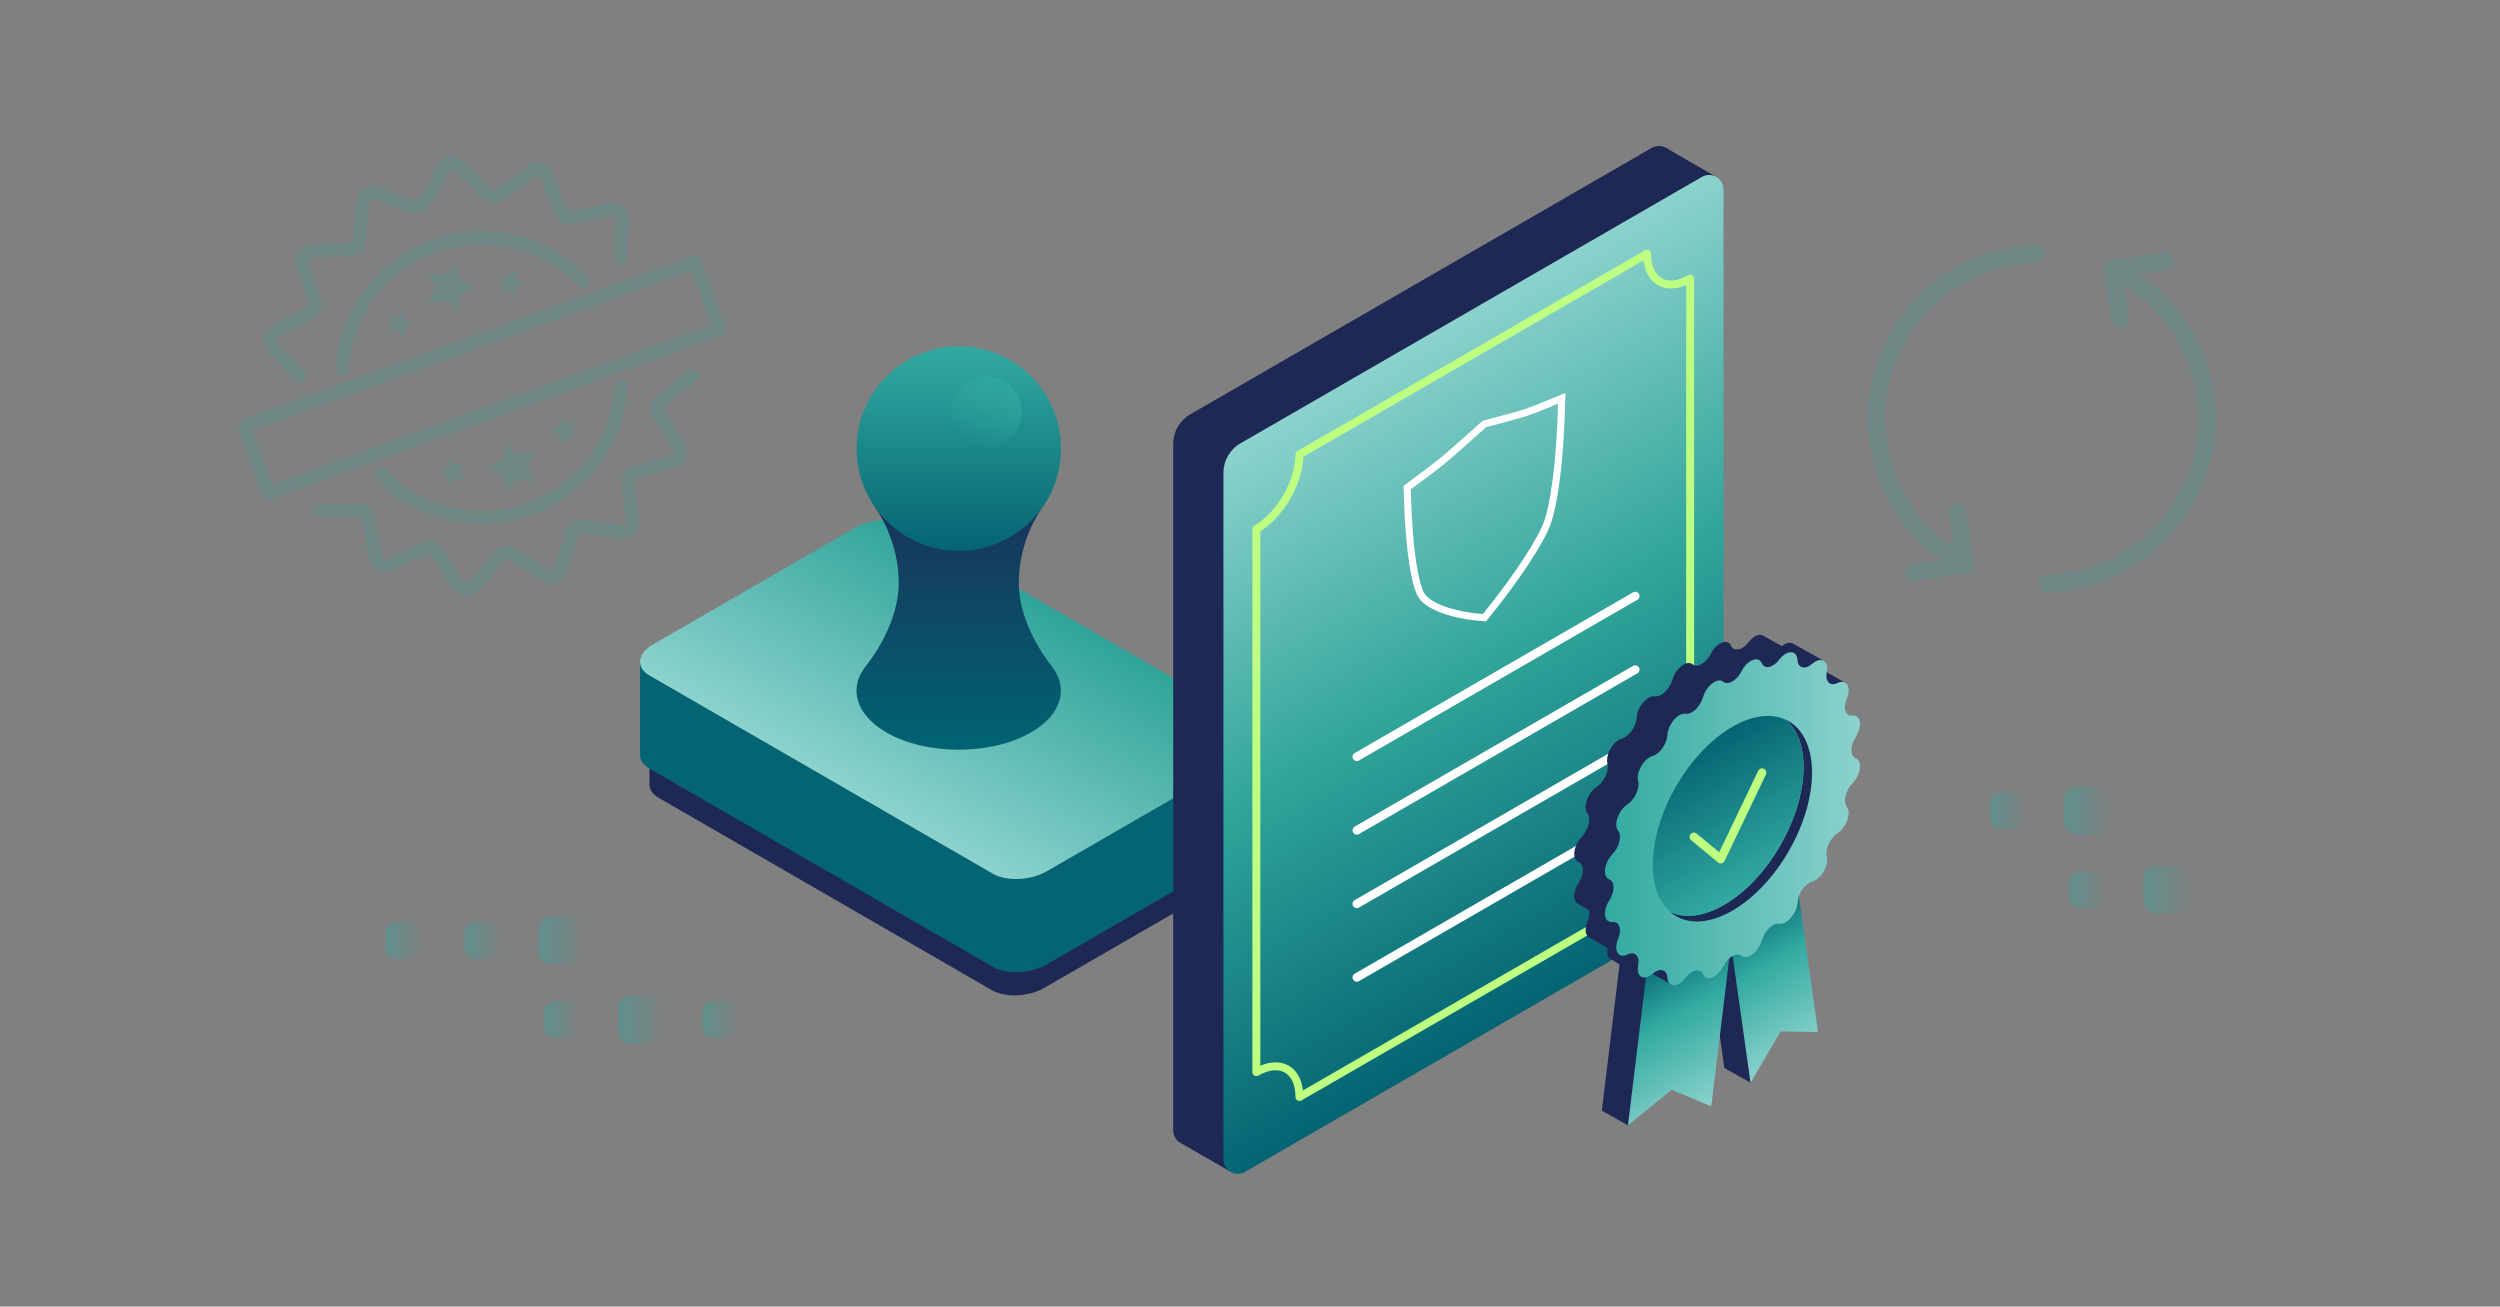 <?xml version="1.0" encoding="UTF-8"?><svg id="a" xmlns="http://www.w3.org/2000/svg" xmlns:xlink="http://www.w3.org/1999/xlink" viewBox="0 0 574 300"><rect x="0" y="0" width="574" height="300" fill="#808080" stroke="none"/><defs><linearGradient id="b" x1="233.24" y1="134.78" x2="203.42" y2="186.44" gradientUnits="userSpaceOnUse"><stop offset="0" stop-color="#30a49a"/><stop offset="1" stop-color="#8cd2cd"/></linearGradient><linearGradient id="c" x1="220.14" y1="172.13" x2="220.14" y2="103" gradientUnits="userSpaceOnUse"><stop offset="0" stop-color="#006473"/><stop offset="1" stop-color="#1e2855"/></linearGradient><linearGradient id="d" x1="220.14" y1="79.53" x2="220.14" y2="126.47" gradientUnits="userSpaceOnUse"><stop offset="0" stop-color="#30a49a"/><stop offset="0" stop-color="#32aaa0"/><stop offset="1" stop-color="#056473"/></linearGradient><linearGradient id="e" x1="222.41" y1="101.58" x2="230.56" y2="87.46" gradientUnits="userSpaceOnUse"><stop offset="0" stop-color="#32aaa0" stop-opacity="0"/><stop offset=".61" stop-color="#32aaa0" stop-opacity=".62"/><stop offset="1" stop-color="#32aaa0"/></linearGradient><linearGradient id="f" x1="-967.6" y1="-3902.65" x2="-967.6" y2="-4048.04" gradientTransform="translate(1176.27 4261.37) rotate(-30) skewX(-30)" gradientUnits="userSpaceOnUse"><stop offset="0" stop-color="#056473"/><stop offset=".5" stop-color="#30a49a"/><stop offset="1" stop-color="#8cd2cd"/></linearGradient><linearGradient id="g" x1="377.34" y1="220.8" x2="395.61" y2="252.44" gradientUnits="userSpaceOnUse"><stop offset="0" stop-color="#056473"/><stop offset=".39" stop-color="#32aaa0"/><stop offset="1" stop-color="#8cd2cd"/></linearGradient><linearGradient id="h" x1="398.27" y1="209.6" x2="416.06" y2="240.42" xlink:href="#g"/><linearGradient id="i" x1="12172.33" y1="187.98" x2="12230.88" y2="187.98" gradientTransform="translate(-11803.84)" gradientUnits="userSpaceOnUse"><stop offset="0" stop-color="#30a49a"/><stop offset="0" stop-color="#32aaa0"/><stop offset="1" stop-color="#8cd2cd"/></linearGradient><linearGradient id="j" x1="405.4" y1="202.25" x2="388.17" y2="172.41" xlink:href="#d"/><linearGradient id="k" x1="-2875.24" y1="3177.95" x2="-2886.17" y2="3177.95" gradientTransform="translate(3009.87 -2962.02)" xlink:href="#e"/><linearGradient id="l" x1="-2912.89" y1="3177.95" x2="-2921.3" y2="3177.95" gradientTransform="translate(3009.87 -2962.02)" xlink:href="#e"/><linearGradient id="m" x1="-2894.69" y1="3177.95" x2="-2903.1" y2="3177.95" gradientTransform="translate(3009.87 -2962.02)" xlink:href="#e"/><linearGradient id="n" x1="-2876.5" y1="3196.11" x2="-2884.91" y2="3196.11" gradientTransform="translate(3009.87 -2962.02)" xlink:href="#e"/><linearGradient id="o" x1="-2857.04" y1="3196.11" x2="-2867.98" y2="3196.11" gradientTransform="translate(3009.87 -2962.02)" xlink:href="#e"/><linearGradient id="p" x1="-2840.11" y1="3196.11" x2="-2848.52" y2="3196.11" gradientTransform="translate(3009.87 -2962.02)" xlink:href="#e"/><linearGradient id="q" x1="-2524.97" y1="3148.18" x2="-2535.9" y2="3148.18" gradientTransform="translate(3009.87 -2962.02)" xlink:href="#e"/><linearGradient id="r" x1="-2544.42" y1="3148.18" x2="-2552.84" y2="3148.18" gradientTransform="translate(3009.87 -2962.02)" xlink:href="#e"/><linearGradient id="s" x1="-2526.23" y1="3166.34" x2="-2534.64" y2="3166.34" gradientTransform="translate(3009.87 -2962.02)" xlink:href="#e"/><linearGradient id="t" x1="-2506.77" y1="3166.34" x2="-2517.71" y2="3166.34" gradientTransform="translate(3009.87 -2962.02)" xlink:href="#e"/></defs><g style="opacity:.2;"><polyline points="449.43 117.7 451.26 129.68 439.39 131.5" style="fill:none; stroke:#32aaa0; stroke-linecap:round; stroke-linejoin:round; stroke-width:3.99px;"/><polyline points="486.88 73.4 485.1 61.79 497.1 59.95" style="fill:none; stroke:#32aaa0; stroke-linecap:round; stroke-linejoin:round; stroke-width:3.99px;"/><path d="m470.05,134c11.21-.38,22.15-5.71,29.31-15.45,12.4-16.88,8.77-40.62-8.11-53.01-1.98-1.45-4.05-2.68-6.18-3.7" style="fill:none; stroke:#32aaa0; stroke-linecap:round; stroke-linejoin:round; stroke-width:3.99px;"/><path d="m467.55,58.19c-11.21.38-22.15,5.71-29.31,15.45-12.4,16.88-8.77,40.62,8.11,53.01,1.58,1.16,3.21,2.18,4.9,3.06" style="fill:none; stroke:#32aaa0; stroke-linecap:round; stroke-linejoin:round; stroke-width:3.99px;"/></g><path d="m227.71,227.33l-76.51-44.17c-3.08-1.78-2.7-4.89.86-6.95l45.02-25.99c3.56-2.06,8.95-2.28,12.03-.5l76.51,44.17c3.08,1.78,2.7,4.89-.86,6.95l-45.02,25.99c-3.56,2.06-8.95,2.28-12.03.5Z" style="fill:#1e2855; stroke-width:0px;"/><polygon points="149.12 180.16 149.12 165.47 287.68 182.78 287.68 197.21 149.12 180.16" style="fill:#1e2855; stroke-width:0px;"/><path d="m227.91,221.96l-78.81-45.5c-3.18-1.83-2.78-5.04.89-7.15l46.37-26.77c3.67-2.12,9.22-2.35,12.39-.51l78.81,45.5c3.18,1.83,2.78,5.04-.89,7.15l-46.37,26.77c-3.67,2.12-9.22,2.35-12.39.51Z" style="fill:#056473; stroke-width:0px;"/><polygon points="146.96 173.38 146.96 152.11 289.67 169.94 289.67 190.93 146.96 173.38" style="fill:#056473; stroke-width:0px;"/><path d="m227.91,200.58l-78.81-45.5c-3.18-1.83-2.78-5.04.89-7.15l46.37-26.77c3.67-2.12,9.22-2.35,12.39-.51l78.81,45.5c3.18,1.83,2.78,5.04-.89,7.15l-46.37,26.77c-3.67,2.12-9.22,2.35-12.39.51Z" style="fill:url(#b); stroke-width:0px;"/><path d="m241.53,153h0s0-.01-.02-.02c-.06-.08-.12-.15-.19-.23-1.21-1.52-7.41-9.75-7.41-18.93,0-10.17,5.43-17.34,5.43-17.34l-19.21-13.48-19.21,13.48s5.43,7.17,5.43,17.34c0,9.17-6.19,17.4-7.41,18.93-.07.08-.13.16-.19.24,0,0-.02.02-.02.02h0c-3.9,4.99-2.31,11.06,4.79,15.16,9.17,5.29,24.02,5.29,33.19,0,7.1-4.1,8.7-10.17,4.79-15.16Z" style="fill:url(#c); stroke-width:0px;"/><circle cx="220.14" cy="103" r="23.47" style="fill:url(#d); stroke-width:0px;"/><circle cx="226.48" cy="94.52" r="8.15" style="fill:url(#e); opacity:.7; stroke-width:0px;"/><polygon points="282.51 269.01 271.17 262.48 273.41 222.05 289.64 216.99 282.51 269.01" style="fill:#1e2855; stroke-width:0px;"/><polygon points="393.79 40.48 382.43 33.9 373.84 50.38 391.21 49.4 393.79 40.48" style="fill:#1e2855; stroke-width:0px;"/><path d="m380.31,201.21l-105.98,61.19c-2.21,1.27-4.96-.32-4.96-2.87V101.87c0-2.77,1.48-5.34,3.88-6.72l105.98-61.19c2.21-1.27,4.96.32,4.96,2.87v157.66c0,2.77-1.48,5.34-3.88,6.72Z" style="fill:#1e2855; stroke-width:0px;"/><path d="m391.84,207.87l-105.98,61.19c-2.21,1.27-4.96-.32-4.96-2.87V108.53c0-2.77,1.48-5.34,3.88-6.72l105.98-61.19c2.21-1.27,4.96.32,4.96,2.87v157.66c0,2.77-1.48,5.34-3.88,6.72Z" style="fill:url(#f); stroke-width:0px;"/><path d="m388.06,188.68V63.97c-5.46,3.15-9.89.6-9.89-5.71l-79.82,46.08c0,6.3-4.43,13.97-9.89,17.12v124.71c5.46-3.15,9.89-.6,9.89,5.71l79.82-46.08c0-6.3,4.43-13.97,9.89-17.12Z" style="fill:none; stroke:#beff82; stroke-linecap:round; stroke-linejoin:round; stroke-width:1.82px;"/><line x1="311.53" y1="190.64" x2="375.45" y2="153.74" style="fill:none; stroke:#fff; stroke-linecap:round; stroke-miterlimit:10; stroke-width:1.97px;"/><line x1="311.53" y1="207.52" x2="375.45" y2="170.62" style="fill:none; stroke:#fff; stroke-linecap:round; stroke-miterlimit:10; stroke-width:1.97px;"/><line x1="311.53" y1="173.75" x2="375.45" y2="136.85" style="fill:none; stroke:#fff; stroke-linecap:round; stroke-miterlimit:10; stroke-width:1.97px;"/><line x1="311.53" y1="224.41" x2="375.45" y2="187.51" style="fill:none; stroke:#fff; stroke-linecap:round; stroke-miterlimit:10; stroke-width:1.97px;"/><polygon points="391.56 212.26 391.91 209.34 372.41 216.8 367.78 255.01 370.73 256.66 370.73 256.67 373.78 258.38 379.61 249.43 380.74 248.51 389.86 252.28 394.86 211 391.56 212.26" style="fill:#1e2855; stroke-width:0px;"/><polygon points="409.36 199.73 406.9 201.58 406.4 198.07 390.91 209.71 395.91 245.22 398.87 246.87 398.87 246.87 401.92 248.59 404.54 237.22 405.78 235.12 414.36 235.23 409.36 199.73" style="fill:#1e2855; stroke-width:0px;"/><polygon points="392.91 254 383.8 250.22 373.78 258.38 378.42 220.17 397.92 212.71 392.91 254" style="fill:url(#g); stroke-width:0px;"/><polygon points="401.92 248.59 408.83 236.83 417.42 236.94 412.41 201.44 396.91 213.08 401.92 248.59" style="fill:url(#h); stroke-width:0px;"/><path d="m421.23,161.95c-.61.07-1.07-.17-1.37-.6-.06-.18-.13-.33-.23-.47,0-.03-.01-.07-.02-.1.07.03.12.05.12.05l3.97-4.05-3.97-2.26s0,0,0,0c-.14-.12-.31-.21-.5-.27l-1.17-.67.57-1.9-4.05-2.31v.02s-.05-.02-.07-.03l-2.88-1.64v.02c-.64-.35-1.55-.2-2.52.62l-1.36-.78v.03s-2.95-1.69-2.95-1.69h0c-.86-.43-2.21.07-3.34,1.55-.66.86-1.42,1.39-2.11,1.59-.26-.04-.54-.02-.83.07-.46-.08-.84-.35-1.06-.86-.77-1.78-3.32-.77-4.64,1.83-1.09,2.15-3.11,3.31-4.2,2.43-1.33-1.07-3.87.86-4.64,3.53-.63,2.2-2.55,4.02-4,3.81-1.75-.26-4.05,2.41-4.19,4.88-.11,2.03-1.74,4.34-3.4,4.82-2.01.57-3.83,3.73-3.32,5.76.42,1.67-.77,4.24-2.47,5.35-2.07,1.35-3.24,4.68-2.13,6.07.91,1.14.29,3.72-1.3,5.37-1.82,1.89-2.28,4.83-.97,5.66h0s.5.29.5.29c1.04.71.96,2.82-.26,4.69-1.23,1.9-1.26,3.95-.32,4.67h0s.06.04.06.04c.06.04.12.07.18.1l2.46,1.41c.16.69.07,1.6-.33,2.58-.77,1.85-.44,3.36.53,3.77h0s3.98,2.28,3.98,2.28l.02-.03.08.05s0,.02,0,.03c-.27,1.38.12,2.3.84,2.62l-.02.02,4.15,2.36v-.02s2.95,1.67,2.95,1.67l.76-1.67,2.99,1.75v-.07l2.95,1.73v-4.45l-.3.04c.54-.55,1.11-.91,1.64-1.07.26.04.54.02.83-.07.46.08.84.35,1.06.86.77,1.78,3.32.77,4.64-1.83,1.09-2.15,3.11-3.31,4.2-2.43,1.33,1.07,3.87-.86,4.64-3.53.63-2.2,2.55-4.02,4-3.81,1.75.26,4.05-2.41,4.19-4.88.11-2.03,1.74-4.34,3.4-4.82,2.01-.57,3.83-3.73,3.32-5.76-.42-1.67.77-4.24,2.47-5.35,2.07-1.35,3.24-4.68,2.13-6.07-.91-1.14-.29-3.72,1.3-5.37,1.92-2,2.33-5.17.74-5.78-1.31-.51-1.31-2.83,0-4.85,1.59-2.45,1.19-5.16-.74-4.94Z" style="fill:#1e2855; stroke-width:0px;"/><path d="m399.87,154.1h0c1.33-2.6,3.87-3.61,4.64-1.83h0c.63,1.47,2.55,1.08,4-.81h0c1.75-2.29,4.05-2.26,4.19.05h0c.11,1.9,1.74,2.33,3.4.89h0c2.01-1.75,3.83-.69,3.32,1.92h0c-.42,2.15.77,3.35,2.47,2.5h0c2.07-1.03,3.24.94,2.13,3.6h0c-.91,2.19-.29,4.05,1.3,3.87h0c1.92-.22,2.33,2.48.74,4.94h0c-1.31,2.02-1.31,4.35,0,4.85h0c1.59.61,1.19,3.78-.74,5.78h0c-1.59,1.65-2.21,4.22-1.3,5.37h0c1.1,1.39-.07,4.71-2.13,6.07h0c-1.7,1.12-2.89,3.68-2.47,5.35h0c.51,2.03-1.31,5.18-3.32,5.76h0c-1.66.47-3.29,2.78-3.4,4.82h0c-.14,2.47-2.43,5.14-4.19,4.88h0c-1.45-.22-3.36,1.61-4,3.81h0c-.77,2.67-3.32,4.6-4.64,3.53h0c-1.09-.88-3.11.28-4.2,2.43h0c-1.33,2.6-3.87,3.61-4.64,1.83h0c-.63-1.47-2.55-1.08-4,.81h0c-1.75,2.29-4.05,2.26-4.19-.05h0c-.11-1.9-1.74-2.33-3.4-.89h0c-2.01,1.75-3.83.69-3.32-1.92h0c.42-2.15-.77-3.35-2.47-2.5h0c-2.07,1.03-3.24-.94-2.13-3.6h0c.91-2.19.29-4.05-1.3-3.87h0c-1.92.22-2.33-2.48-.74-4.94h0c1.31-2.02,1.31-4.35,0-4.85h0c-1.59-.61-1.19-3.78.74-5.78h0c1.59-1.65,2.21-4.22,1.3-5.37h0c-1.1-1.39.07-4.71,2.13-6.07h0c1.7-1.12,2.89-3.68,2.47-5.35h0c-.51-2.03,1.31-5.18,3.32-5.76h0c1.66-.47,3.29-2.78,3.4-4.82h0c.14-2.47,2.43-5.14,4.19-4.88h0c1.45.22,3.36-1.61,4-3.81h0c.77-2.67,3.32-4.6,4.64-3.53h0c1.09.88,3.11-.28,4.2-2.43Z" style="fill:url(#i); stroke-width:0px;"/><path d="m410.13,165.3c2.48,2.17,3.96,5.87,3.96,10.82,0,11.66-8.18,25.83-18.28,31.66-4.77,2.75-9.11,3.15-12.37,1.57,3.35,2.94,8.52,3.08,14.32-.27,10.1-5.83,18.28-20,18.28-31.66,0-6.15-2.28-10.36-5.91-12.13Z" style="fill:#1e2855; stroke-width:0px;"/><path d="m395.81,207.78c10.1-5.83,18.28-20,18.28-31.66,0-4.96-1.48-8.65-3.96-10.82-3.26-1.58-7.6-1.18-12.37,1.57-10.1,5.83-18.28,20-18.28,31.66,0,4.96,1.48,8.65,3.96,10.82,3.26,1.58,7.6,1.18,12.37-1.57Z" style="fill:url(#j); stroke-width:0px;"/><polyline points="404.57 177.4 395.07 197.26 395.08 197.25 388.91 192.15" style="fill:none; stroke:#beff82; stroke-linecap:round; stroke-linejoin:round; stroke-width:1.97px;"/><path d="m340.28,141.79c-7.05-.59-12.54-2.64-13.99-5.21-1.31-2.32-2.83-9.72-3.17-23.51l-.03-1.13.98-.72c3.29-2.43,5.65-4.22,6.84-5.18,2.16-1.75,7.45-6.49,9.62-8.44l.3-.27.3-.08c2.17-.56,7.46-1.93,9.62-2.67,1.18-.41,3.55-1.34,6.84-2.72l.98-.41-.03,1.16c-.34,14.18-1.86,23.34-3.17,27.17-1.45,4.24-6.94,12.63-13.99,21.36l-.55.68-.55-.05Z" style="fill:none; stroke:#fff; stroke-linecap:round; stroke-miterlimit:10; stroke-width:1.63px;"/><rect x="123.7" y="210.47" width="10.93" height="10.93" rx="2.87" ry="2.87" style="fill:url(#k); opacity:.4; stroke-width:0px;"/><rect x="88.58" y="211.73" width="8.41" height="8.41" rx="2.21" ry="2.21" style="fill:url(#l); opacity:.4; stroke-width:0px;"/><rect x="106.77" y="211.73" width="8.41" height="8.41" rx="2.21" ry="2.21" style="fill:url(#m); opacity:.4; stroke-width:0px;"/><rect x="124.96" y="229.89" width="8.41" height="8.41" rx="2.21" ry="2.21" style="fill:url(#n); opacity:.4; stroke-width:0px;"/><rect x="141.9" y="228.63" width="10.93" height="10.93" rx="2.87" ry="2.87" style="fill:url(#o); opacity:.4; stroke-width:0px;"/><rect x="161.35" y="229.89" width="8.41" height="8.41" rx="2.21" ry="2.21" style="fill:url(#p); opacity:.4; stroke-width:0px;"/><rect x="473.97" y="180.69" width="10.93" height="10.93" rx="2.87" ry="2.87" style="fill:url(#q); opacity:.4; stroke-width:0px;"/><rect x="457.04" y="181.96" width="8.41" height="8.41" rx="2.21" ry="2.21" style="fill:url(#r); opacity:.4; stroke-width:0px;"/><rect x="475.23" y="200.12" width="8.41" height="8.41" rx="2.21" ry="2.21" style="fill:url(#s); opacity:.4; stroke-width:0px;"/><rect x="492.16" y="198.85" width="10.93" height="10.93" rx="2.87" ry="2.87" style="fill:url(#t); opacity:.4; stroke-width:0px;"/><g style="opacity:.2;"><path d="m73.36,117.32l9.21-.1c1.06-.01,1.97.75,2.14,1.8l1.51,9.08c.23,1.4,1.73,2.19,3.01,1.6l8.37-3.83c.96-.44,2.1-.11,2.69.77l5.07,7.68c.78,1.18,2.47,1.3,3.4.24l6.09-6.9c.7-.79,1.88-.96,2.77-.39l7.76,4.96c1.19.76,2.78.18,3.21-1.17l2.75-8.78c.32-1.01,1.32-1.64,2.37-1.48l9.1,1.38c1.4.21,2.62-.96,2.46-2.37l-1.06-9.14c-.12-1.05.54-2.04,1.56-2.32l8.87-2.45c1.36-.38,2-1.95,1.28-3.16l-4.68-7.92c-.54-.91-.33-2.08.49-2.75l7.11-5.84" style="fill:none; stroke:#32aaa0; stroke-linecap:round; stroke-linejoin:round; stroke-width:3.04px;"/><path d="m68.72,86.25l-6.23-6.78c-.96-1.04-.66-2.71.59-3.36l8.17-4.24c.94-.49,1.38-1.59,1.05-2.59l-2.93-8.73c-.45-1.34.5-2.75,1.91-2.83l9.19-.55c1.06-.06,1.91-.89,2.01-1.94l.87-9.16c.13-1.41,1.57-2.31,2.89-1.81l8.62,3.24c.99.37,2.11-.03,2.63-.96l4.52-8.02c.7-1.23,2.37-1.47,3.38-.47l6.56,6.46c.75.74,1.94.83,2.79.19l7.39-5.49c1.14-.84,2.76-.38,3.28.94l3.36,8.57c.39.99,1.43,1.54,2.47,1.31l8.98-2.01c1.38-.31,2.68.78,2.61,2.19l-.42,9.2" style="fill:none; stroke:#32aaa0; stroke-linecap:round; stroke-linejoin:round; stroke-width:3.04px;"/><polygon points="102.07 63.24 104.8 60.24 105.52 64.23 109.22 65.9 105.65 67.82 105.2 71.85 102.27 69.05 98.3 69.87 100.06 66.22 98.05 62.69 102.07 63.24" style="fill:#32aaa0; stroke-width:0px;"/><polygon points="91.03 72.84 92.51 71.21 92.91 73.38 94.92 74.29 92.97 75.33 92.73 77.52 91.14 76 88.98 76.45 89.94 74.46 88.84 72.54 91.03 72.84" style="fill:#32aaa0; stroke-width:0px;"/><polygon points="116.7 63.5 118.18 61.87 118.58 64.04 120.59 64.94 118.65 65.99 118.4 68.18 116.81 66.66 114.65 67.1 115.61 65.12 114.51 63.2 116.7 63.5" style="fill:#32aaa0; stroke-width:0px;"/><path d="m133.85,64.53c-8.54-8.95-21.87-12.53-34.23-8.03-12.37,4.5-20.28,15.81-21.07,28.15" style="fill:none; stroke:#32aaa0; stroke-linecap:round; stroke-linejoin:round; stroke-width:3.04px;"/><path d="m87.35,108.83c8.54,8.95,21.87,12.52,34.23,8.02s20.28-15.81,21.07-28.15" style="fill:none; stroke:#32aaa0; stroke-linecap:round; stroke-linejoin:round; stroke-width:3.04px;"/><polygon points="119.13 110.11 116.4 113.11 115.68 109.12 111.98 107.45 115.55 105.53 116 101.5 118.93 104.31 122.9 103.48 121.14 107.13 123.15 110.66 119.13 110.11" style="fill:#32aaa0; stroke-width:0px;"/><polygon points="130.17 100.51 128.69 102.14 128.3 99.97 126.28 99.07 128.23 98.02 128.47 95.83 130.06 97.35 132.22 96.9 131.26 98.89 132.36 100.81 130.17 100.51" style="fill:#32aaa0; stroke-width:0px;"/><polygon points="104.5 109.85 103.02 111.49 102.62 109.32 100.61 108.41 102.56 107.36 102.8 105.17 104.39 106.7 106.55 106.25 105.59 108.24 106.69 110.15 104.5 109.85" style="fill:#32aaa0; stroke-width:0px;"/><rect x="55.52" y="78.51" width="110.17" height="16.33" transform="translate(-22.98 43.06) rotate(-20)" style="fill:none; stroke:#32aaa0; stroke-linecap:round; stroke-linejoin:round; stroke-width:3.04px;"/></g></svg>